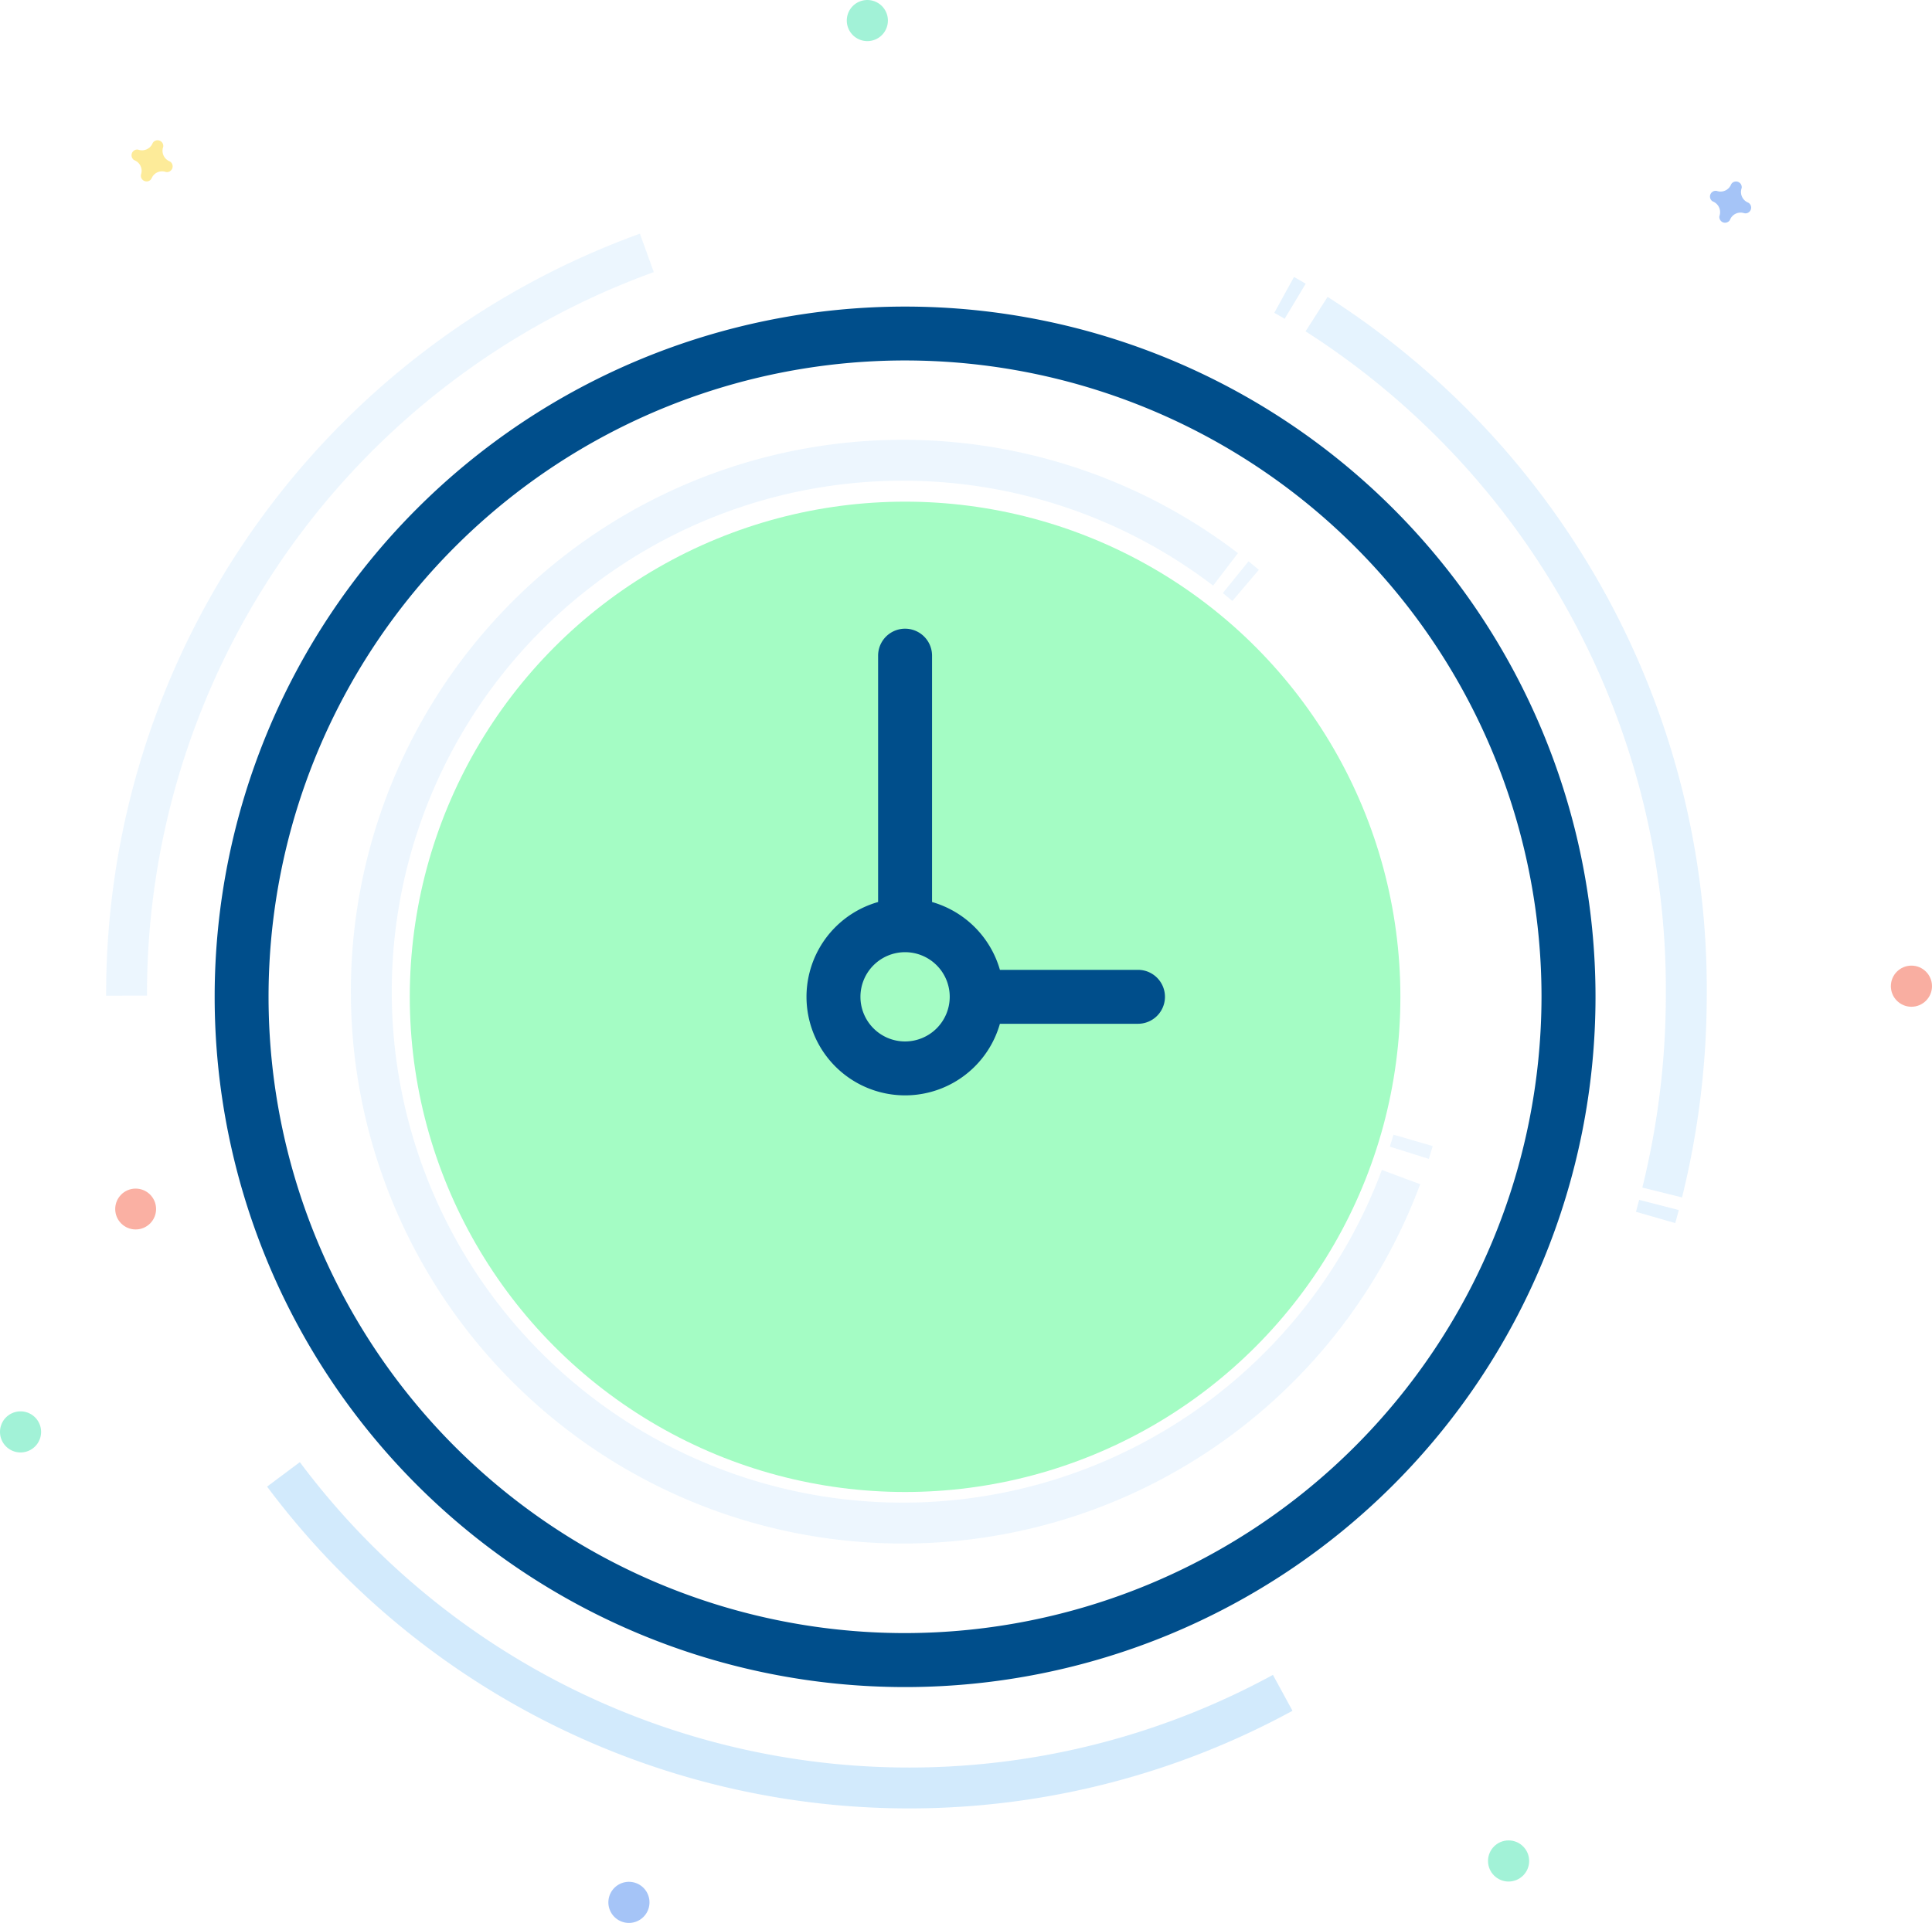 <svg xmlns="http://www.w3.org/2000/svg" width="189" height="188.161" viewBox="0 0 189 188.161">
  <g id="on-hour-response-time-icon" transform="translate(-19.59)">
    <g id="Illustration_Icon" data-name="Illustration Icon" transform="translate(19.59)">
      <g id="Bg_Circle" data-name="Bg Circle" transform="translate(12.38 24.747)" opacity="0.4">
        <g id="Group" transform="translate(113.244 4.11)" opacity="0.3">
          <path id="Path" d="M401.288,1428.6q-.536-.322-1.077-.619" transform="translate(-400.211 -1427.98)" fill="none" stroke="#2196f3" stroke-width="4" fill-rule="evenodd"/>
          <path id="Path-2" data-name="Path" d="M437.863,1516.209a80.552,80.552,0,0,0,2.359-19.412,78.387,78.387,0,0,0-36.167-66.538" transform="translate(-400.882 -1428.378)" fill="none" stroke="#2196f3" stroke-miterlimit="10" stroke-width="4" fill-rule="evenodd"/>
          <path id="Path-3" data-name="Path" d="M444.24,1537.1c.115-.4.226-.817.33-1.221" transform="translate(-407.902 -1446.828)" fill="none" stroke="#2196f3" stroke-width="4" fill-rule="evenodd"/>
        </g>
        <path id="Path-4" data-name="Path" d="M313.9,1423a77.134,77.134,0,0,0-50.9,72.678" transform="translate(-263 -1423)" fill="none" stroke="#2196f3" stroke-miterlimit="10" stroke-width="4" fill-rule="evenodd" opacity="0.21"/>
        <path id="Path-5" data-name="Path" d="M281.6,1567.82a76.383,76.383,0,0,0,97.751,21.376" transform="translate(-266.249 -1448.297)" fill="none" stroke="#2196f3" stroke-miterlimit="10" stroke-width="4" fill-rule="evenodd" opacity="0.5"/>
        <g id="Group-2" data-name="Group" transform="translate(23.951 20.292)" opacity="0.21">
          <path id="Path-6" data-name="Path" d="M415.05,1529.433q.191-.607.367-1.213" transform="translate(-313.51 -1461.671)" fill="none" stroke="#2196f3" stroke-width="4" fill-rule="evenodd"/>
          <path id="Path-7" data-name="Path" d="M375.579,1458.261a52,52,0,1,0,17.167,59.465" transform="translate(-292.02 -1447.587)" fill="none" stroke="#2196f3" stroke-miterlimit="10" stroke-width="4" fill-rule="evenodd"/>
          <path id="Path-8" data-name="Path" d="M395.436,1462.25c-.32-.272-.645-.536-.971-.8" transform="translate(-309.914 -1450.009)" fill="none" stroke="#2196f3" stroke-width="4" fill-rule="evenodd"/>
        </g>
        <g id="Group-3" data-name="Group" transform="translate(71.904 42.124)" opacity="0.5">
          <path id="Path-9" data-name="Path" d="M351.4,1474.25c-.427.042-.853.091-1.28.157" transform="translate(-350.122 -1474.076)" fill="none" stroke="#2196f3" stroke-width="4" fill-rule="evenodd"/>
          <path id="Path-10" data-name="Path" d="M381.488,1517.807a29.041,29.041,0,0,0-.33-29.241,29.984,29.984,0,0,0-25.771-14.525h-.747" transform="translate(-350.911 -1474.04)" fill="none" stroke="#2196f3" stroke-miterlimit="10" stroke-width="4" fill-rule="evenodd"/>
          <path id="Path-11" data-name="Path" d="M385.574,1529.388c.239-.338.47-.693.694-1.048" transform="translate(-356.315 -1483.525)" fill="none" stroke="#2196f3" stroke-width="4" fill-rule="evenodd"/>
        </g>
      </g>
      <g id="Group_65" data-name="Group 65">
        <path id="Path-12" data-name="Path" d="M454.393,1416.586a.57.57,0,0,1,.11.066h0a.562.562,0,0,1-.371,1h0l-.125-.025a1.114,1.114,0,0,0-1.348.619.516.516,0,0,1-.062.115h0a.572.572,0,0,1-.631.173.561.561,0,0,1-.364-.545h0a.508.508,0,0,1,.025-.124,1.131,1.131,0,0,0-.621-1.362.531.531,0,0,1-.11-.058h0a.562.562,0,0,1,.371-1h0a.336.336,0,0,1,.125.025,1.111,1.111,0,0,0,1.349-.627.72.72,0,0,1,.062-.107h0a.559.559,0,0,1,.99.371h0a.542.542,0,0,1-.025.124,1.118,1.118,0,0,0,.621,1.354h0Z" transform="translate(-283.405 -1396.774)" fill="#4d8af0" fill-rule="evenodd" opacity="0.5"/>
        <path id="Path-13" data-name="Path" d="M267.405,1411.761h0a.563.563,0,0,1-.371,1h0l-.124-.025a1.107,1.107,0,0,0-1.349.619.46.46,0,0,1-.062.107h0a.546.546,0,0,1-.631.173.553.553,0,0,1-.363-.545h0a.551.551,0,0,1,.025-.124,1.122,1.122,0,0,0-.621-1.354.529.529,0,0,1-.109-.058h0a.57.57,0,0,1-.173-.635.551.551,0,0,1,.543-.363h0a.331.331,0,0,1,.125.025,1.119,1.119,0,0,0,1.349-.627.438.438,0,0,1,.063-.107h0a.559.559,0,0,1,.99.371h0a.545.545,0,0,1-.025.124,1.117,1.117,0,0,0,.621,1.354A.579.579,0,0,1,267.405,1411.761Z" transform="translate(-250.724 -1395.92)" fill="#fdd835" fill-rule="evenodd" opacity="0.5"/>
        <path id="Path-14" data-name="Path" d="M348.177,1525.206a.559.559,0,0,1,.109.066h0a.563.563,0,0,1-.37,1h0l-.125-.025a1.106,1.106,0,0,0-1.349.619.716.716,0,0,1-.063.116h0a.559.559,0,0,1-.99-.38h0a.546.546,0,0,1,.025-.124,1.121,1.121,0,0,0-.621-1.354.524.524,0,0,1-.11-.058h0a.572.572,0,0,1-.173-.636.563.563,0,0,1,.543-.363h0a.317.317,0,0,1,.124.025,1.12,1.12,0,0,0,1.349-.627.448.448,0,0,1,.062-.107h0a.559.559,0,0,1,.99.371h0a.6.6,0,0,1-.026.124,1.118,1.118,0,0,0,.621,1.354h0Z" transform="translate(-264.852 -1415.748)" fill="#fdd835" fill-rule="evenodd" opacity="0.5"/>
        <circle id="Oval" cx="1.999" cy="1.999" r="1.999" transform="translate(11.271 116.306)" fill="#f55f44" opacity="0.49"/>
        <circle id="Oval-2" data-name="Oval" cx="2.012" cy="2.012" r="2.012" transform="translate(184.976 94.488)" fill="#f55f44" opacity="0.5"/>
        <path id="Oval-3" data-name="Oval" d="M320.111,1618.127a2.011,2.011,0,1,1,.585,1.429A2.011,2.011,0,0,1,320.111,1618.127Z" transform="translate(-260.596 -1431.988)" fill="#4d8af0" fill-rule="evenodd" opacity="0.5"/>
        <path id="Oval-4" data-name="Oval" d="M248,1562.355a2.01,2.01,0,1,1,2.01,2.014A2.011,2.011,0,0,1,248,1562.355Z" transform="translate(-248 -1422.245)" fill="#47e6b1" fill-rule="evenodd" opacity="0.5"/>
        <path id="Oval-5" data-name="Oval" d="M348.37,1395.025a2.011,2.011,0,1,1,2.011,2.014A2.012,2.012,0,0,1,348.37,1395.025Z" transform="translate(-265.532 -1393.016)" fill="#47e6b1" fill-rule="evenodd" opacity="0.5"/>
        <circle id="Oval-6" data-name="Oval" cx="2.012" cy="2.012" r="2.012" transform="translate(145.567 180.087)" fill="#47e6b1" opacity="0.5"/>
      </g>
    </g>
    <g id="clock" transform="translate(40.59 30)">
      <g id="Group_71" data-name="Group 71" transform="translate(19.088 19.088)">
        <circle id="Ellipse_11" data-name="Ellipse 11" cx="48.453" cy="48.453" r="48.453" fill="#a4fcc4"/>
      </g>
      <g id="Group_72" data-name="Group 72">
        <path id="Path_181" data-name="Path 181" d="M115.3,19.782A67.54,67.54,0,0,0,19.782,115.3,67.54,67.54,0,0,0,115.3,19.782ZM67.54,129.8A62.264,62.264,0,1,1,129.8,67.54,62.334,62.334,0,0,1,67.54,129.8Z" fill="#004e8b"/>
        <path id="Path_182" data-name="Path 182" d="M251.876,152.851H238.368a9.683,9.683,0,0,0-6.639-6.638V122.106a2.638,2.638,0,0,0-5.277,0v24.106a9.644,9.644,0,1,0,11.915,11.915h13.508a2.638,2.638,0,0,0,0-5.277Zm-22.785,7.005a4.367,4.367,0,1,1,4.367-4.367A4.372,4.372,0,0,1,229.091,159.856Z" transform="translate(-161.55 -87.949)" fill="#004e8b"/>
      </g>
    </g>
  </g>
</svg>
